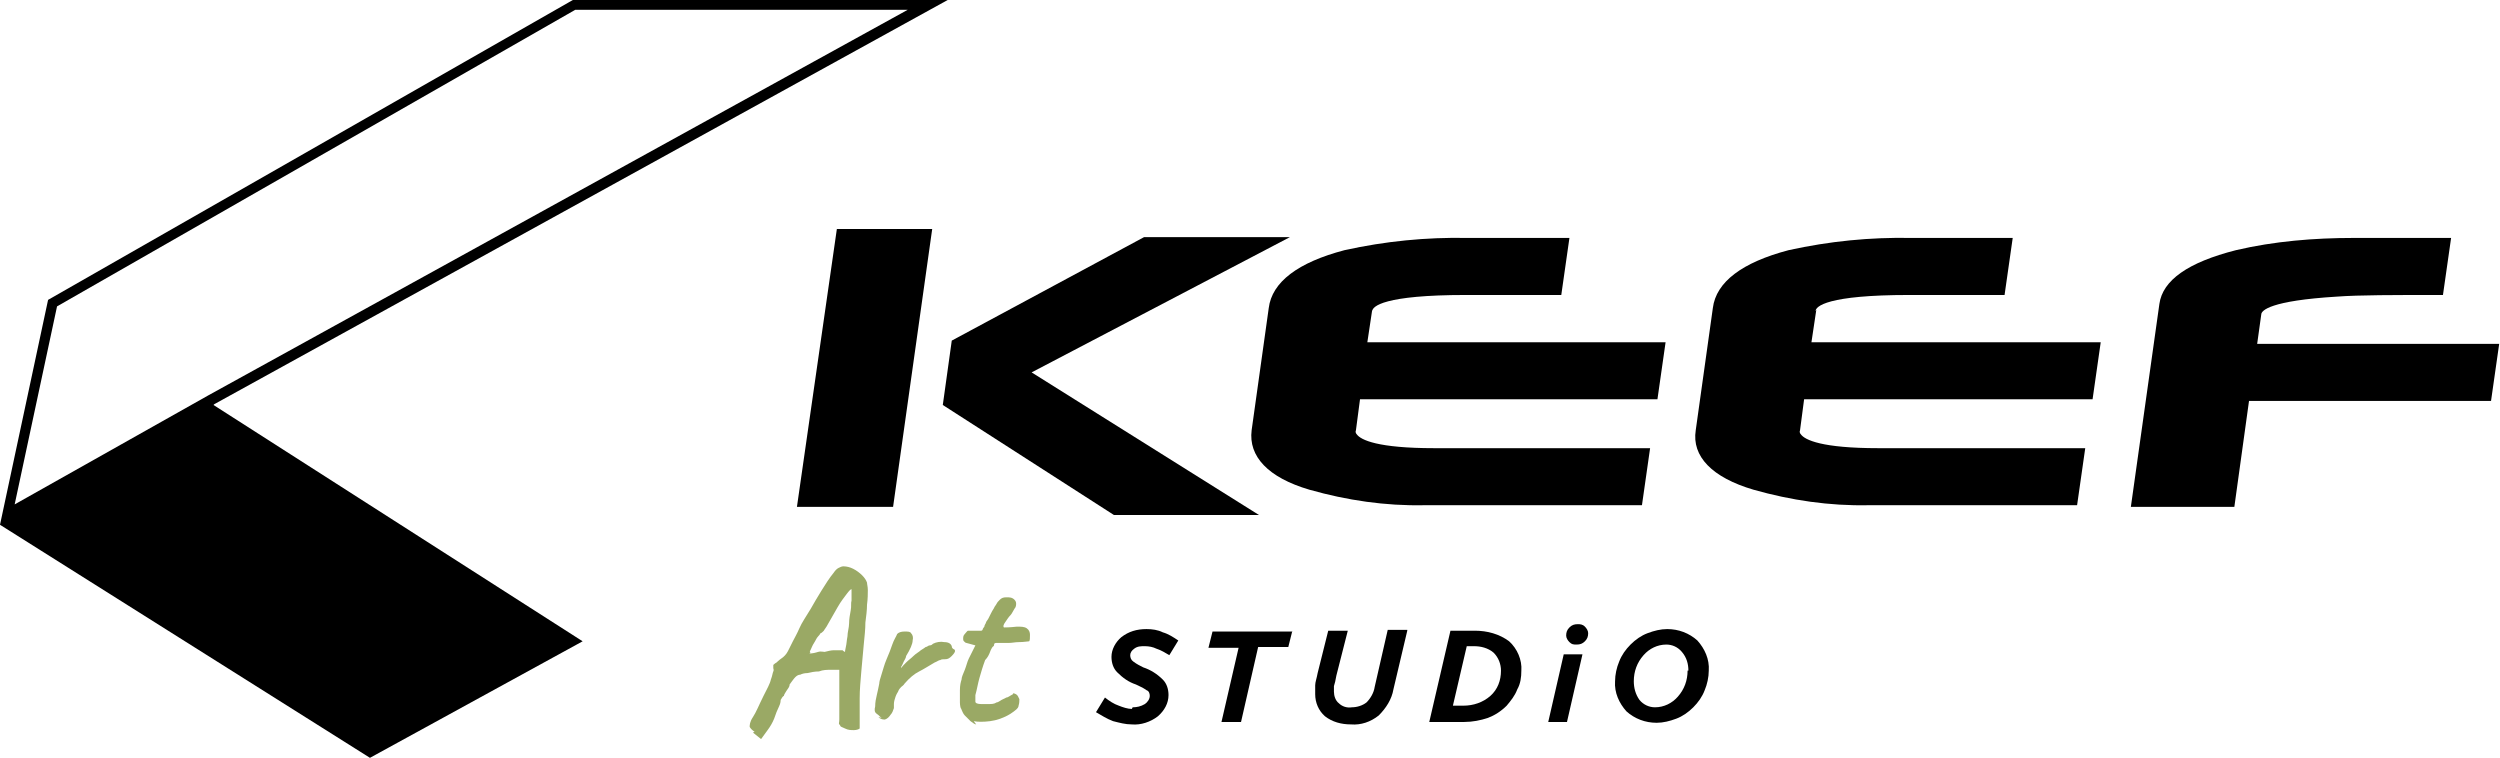 <?xml version="1.0" encoding="UTF-8"?>
<svg id="Layer_2" data-name="Layer 2" xmlns="http://www.w3.org/2000/svg" version="1.1" viewBox="0 0 306.8 93">
  <defs>
    <style>
      .cls-1 {
        fill: #9aa965;
      }

      .cls-1, .cls-2 {
        stroke-width: 0px;
      }

      .cls-2 {
        fill: #000;
      }
    </style>
  </defs>
  <g id="Layer_1-2" data-name="Layer 1-2">
    <path class="cls-2" d="M168.4,38.2c0-.6,1.4-2,11.5-2h11.7l1-7h-12.5c-5.1-.1-10.1.4-15.1,1.5-5.7,1.5-8.9,3.9-9.3,7.1l-2.1,15c-.4,3.2,2,5.8,7.1,7.3,4.6,1.3,9.3,2,14.1,1.9h26.7l1-7h-26.5c-6.9,0-9-1-9.5-1.7-.1-.1-.2-.3-.1-.5l.5-3.8h36.5l1-7h-36.6l.6-4h0Z"/>
    <path class="cls-2" d="M222.8,38.2c0-.6,1.4-2,11.5-2h11.7l1-7h-12.4c-5.1-.1-10.1.4-15.1,1.5-5.7,1.5-8.9,3.9-9.3,7.1l-2.1,15c-.5,3.2,2,5.8,7.1,7.3,4.6,1.3,9.3,2,14.1,1.9h25.6l1-7h-25.4c-6.9,0-9-1-9.5-1.7-.1-.1-.2-.3-.1-.5l.5-3.8h35.4l1-7h-35.5l.6-4h0Z"/>
    <path class="cls-2" d="M277,42.2l.5-3.6c0-.5,1.1-1.7,9.3-2.2,2.7-.2,7-.2,12.6-.2h.4l1-7h-12c-4.8,0-9.7.4-14.4,1.5-5.9,1.5-9,3.7-9.4,6.6l-3.5,24.9h12.7l1.8-13h29.7l1-7h-29.8,0Z"/>
    <polygon class="cls-2" points="158.3 29.1 140.4 29.1 116.8 41.8 115.7 49.7 136.7 63.2 154.5 63.2 126.6 45.7 158.3 29.1"/>
    <polygon class="cls-2" points="97.8 62.2 109.6 62.2 114.4 28.1 102.7 28.1 97.8 62.2"/>
    <path class="cls-2" d="M139,86.8c.5,0,1-.1,1.5-.4.3-.2.6-.6.6-1,0-.3-.1-.6-.4-.7-.4-.3-.9-.5-1.3-.7-.9-.3-1.6-.8-2.3-1.5-.5-.5-.7-1.2-.7-1.9,0-.9.5-1.8,1.2-2.4.9-.7,1.9-1,3.1-1,.7,0,1.4.1,2,.4.7.2,1.3.6,1.9,1l-1.1,1.8c-.5-.3-1-.6-1.6-.8-.4-.2-.9-.3-1.4-.3-.5,0-.9,0-1.3.3-.3.2-.5.5-.5.8,0,.3.1.6.4.8.4.3.8.5,1.2.7.9.3,1.7.8,2.4,1.5.5.5.7,1.2.7,1.9,0,1-.5,1.9-1.3,2.6-.9.7-2.1,1.1-3.2,1-.8,0-1.5-.2-2.3-.4-.8-.3-1.4-.7-2.1-1.1l1.1-1.8c.5.4,1.1.8,1.7,1,.5.2,1.1.4,1.6.4h0Z"/>
    <path class="cls-2" d="M158.6,77.4l-.5,2h-3.7l-2.1,9.2h-2.4l2.1-9.1h-3.7l.5-2h9.8Z"/>
    <path class="cls-2" d="M172.7,77.4l-1.7,7.2c-.2,1.2-.9,2.3-1.8,3.2-1,.8-2.2,1.2-3.4,1.1-1.2,0-2.3-.3-3.2-1-.8-.7-1.2-1.7-1.2-2.7,0-.4,0-.7,0-1.1,0-.4.2-.9.3-1.5l1.3-5.2h2.4l-1.4,5.5c-.1.6-.2,1-.3,1.3,0,.2,0,.5,0,.7,0,.5.2,1.1.6,1.4.4.4,1,.6,1.6.5.6,0,1.3-.2,1.8-.6.5-.5.9-1.2,1-1.9l1.6-7h2.4Z"/>
    <path class="cls-2" d="M179.6,88.6h-4.2l2.6-11.2h3c1.5,0,3,.4,4.2,1.3,1,.9,1.6,2.3,1.5,3.6,0,.8-.1,1.6-.5,2.3-.3.8-.8,1.4-1.3,2-.7.7-1.5,1.2-2.3,1.5-.9.3-1.9.5-2.9.5ZM184.2,82.3c0-.8-.3-1.6-.9-2.2-.7-.6-1.6-.8-2.4-.8h-.9l-1.7,7.3h1.3c1.2,0,2.4-.4,3.3-1.2.9-.8,1.3-1.9,1.3-3.1Z"/>
    <path class="cls-2" d="M194.2,80.3l-1.9,8.3h-2.3l1.9-8.3h2.3ZM194.9,77.7c0,.4-.1.7-.4,1s-.6.4-1,.4-.6,0-.9-.3c-.2-.2-.4-.5-.4-.8,0-.4.1-.7.4-1s.6-.4,1-.4c.3,0,.6,0,.9.3.2.2.4.5.4.8Z"/>
    <path class="cls-2" d="M200.1,79.1c.6-.6,1.3-1.1,2.1-1.4.8-.3,1.6-.5,2.4-.5,1.4,0,2.7.5,3.7,1.4.9,1,1.5,2.3,1.4,3.7,0,.8-.2,1.7-.5,2.4-.3.8-.8,1.5-1.4,2.1-.6.6-1.3,1.1-2.1,1.4-.8.3-1.6.5-2.4.5-1.4,0-2.7-.5-3.7-1.4-.9-1-1.5-2.3-1.4-3.7,0-.8.2-1.7.5-2.4.3-.8.8-1.5,1.4-2.1ZM207.2,82.3c0-.8-.2-1.6-.8-2.3-.5-.6-1.2-.9-1.9-.9-1.1,0-2.1.5-2.8,1.3-.8.9-1.2,2-1.2,3.2,0,.8.2,1.6.7,2.3.5.6,1.2.9,1.9.9,1.1,0,2.1-.5,2.8-1.3.8-.9,1.2-2,1.2-3.2Z"/>
    <path class="cls-2" d="M26.3,49.6L116.3,0h-46L5.9,36.8,0,64.4h0l45.4,28.6,26.1-14.3-45.3-29s0,0,0,0ZM7,37.6L70.6,1.2h40.8L25.6,48.5,1.8,61.9l5.2-24.3Z"/>
    <g>
      <path class="cls-1" d="M92.6,89.8c-.3-.2-.5-.4-.6-.6,0-.2,0-.6.4-1.2s.7-1.4,1.3-2.6c.4-.8.8-1.5.9-2,.2-.5.2-.8.3-1s0-.3,0-.4c0-.2,0-.3,0-.4,0,0,.2-.2.4-.3,0,0,.3-.3.6-.5.3-.2.6-.5.8-.9.2-.4.4-.8.6-1.2.2-.4.5-.9.8-1.6s.8-1.4,1.4-2.4c.4-.7.8-1.4,1.3-2.2s1-1.6,1.5-2.2c.2-.3.4-.5.6-.6s.4-.2.6-.2c.4,0,.8.1,1.2.3s.8.5,1.1.8.5.6.6.9c0,.2.1.5.1.9s0,1.1-.1,1.8c0,.7-.1,1.4-.2,2.2,0,.8-.1,1.7-.2,2.7s-.2,2.1-.3,3.3-.2,2.2-.2,3.3,0,2,0,2.8c0,.2,0,.3,0,.5s0,.3,0,.4c-.1.1-.4.2-.7.2-.4,0-.7,0-1.1-.2s-.6-.2-.6-.4c0,0,0,0-.1-.1s0-.2,0-.6,0-.9,0-1.8v-4.3c.1,0-.2,0-.2,0-.2,0-.5,0-.9,0s-.9,0-1.4.2c-.5,0-1,.1-1.4.2-.4,0-.7.1-.9.2-.2,0-.4.1-.6.3-.2.2-.4.5-.7.9,0,.3-.2.5-.4.8-.2.3-.3.5-.3.6-.1,0-.3.3-.4.5,0,.1,0,.4-.2.8s-.4.9-.6,1.5c-.2.5-.5,1-.8,1.4l-.8,1.1-1-.8h0ZM99.3,80.2c.4,0,.8-.1,1.1-.2s.6,0,.8,0c.4-.1.8-.2,1.1-.2s.5,0,.7,0c.2,0,.3,0,.4,0,0,0,.2.2.3.2,0,0,0-.2.1-.6s.1-.8.2-1.3c0-.5.2-1.1.2-1.6s.1-1.1.2-1.6,0-.9.1-1.2c0-.3,0-.8,0-1.4-.1,0-.3.2-.6.6s-.7.9-1.1,1.6c-.4.7-.8,1.4-1.2,2.1-.2.4-.4.6-.5.8-.2.2-.3.3-.4.3,0,0-.1.2-.3.4-.2.2-.3.5-.5.8-.2.3-.3.6-.4.8-.1.2-.2.4,0,.4h0Z"/>
      <path class="cls-1" d="M108.2,88.1c-.2-.1-.3-.3-.6-.5s-.3-.5-.2-.9c0-.5.1-1,.2-1.4s.2-.9.3-1.4c0-.2.1-.6.3-1.2s.3-1.1.6-1.8.5-1.2.7-1.8.5-1,.6-1.3c.2-.2.5-.3.9-.3s.7,0,.8.2c.2.2.3.5.2.9,0,.4-.3,1.1-.8,1.9,0,.2-.2.5-.3.7s-.2.5-.3.6c0,.2,0,.2,0,.2.1-.2.3-.4.6-.7s.6-.5.9-.8.7-.5.9-.7c.3-.2.5-.3.6-.4.2,0,.3-.2.5-.2s.3-.1.4-.2c.4-.2.9-.3,1.4-.2.5,0,.8.2.9.5,0,.2.1.3.3.4,0,0,.1,0,.1.2,0,.1-.1.3-.4.6s-.5.4-.8.4c-.2,0-.5,0-.6.1-.2,0-.4.2-.7.3-.7.4-1.3.8-1.9,1.1s-1.2.8-1.8,1.5c-.1.2-.3.3-.4.4s-.3.3-.4.6c0,0-.2.3-.3.6s-.2.6-.2.9,0,.5,0,.5c-.1.3-.2.6-.4.8-.2.3-.4.5-.7.6-.2,0-.5,0-.8-.3h0Z"/>
      <path class="cls-1" d="M119.8,88.9c-.2,0-.4-.2-.7-.4-.2-.2-.5-.5-.7-.7s-.3-.5-.4-.7c0,0,0-.1-.1-.2,0,0-.1-.3-.1-.7,0-.4,0-.9,0-1.5s.1-1,.2-1.3c0-.3.2-.7.4-1.2.2-.5.3-1,.5-1.4l.8-1.6-1.1-.3c-.1,0-.2-.1-.3-.2s-.1-.2-.1-.3c0-.2,0-.4.2-.6s.3-.4.4-.4c0,0,.3,0,.5,0s.5,0,.7,0c.2,0,.4,0,.4,0,0,0,.2,0,.2-.2,0,0,.1-.2.2-.3,0-.2.2-.4.2-.5,0-.1.2-.3.3-.5.1-.2.2-.4.3-.6s.2-.4.4-.7c0-.1.2-.3.3-.5s.2-.3.4-.5c.2-.2.4-.3.8-.3s.7,0,1,.3c.2.2.2.4.2.5s0,.4-.2.6c-.2.3-.3.6-.5.8s-.4.5-.6.8c-.3.4-.3.6-.2.7.2,0,.7,0,1.6-.1.5,0,.9,0,1.2.2s.4.5.4.8c0,.4,0,.7-.1.8-.2,0-.6.1-1.3.1-.4,0-.8.1-1.2.1-.3,0-.6,0-.7,0-.2,0-.4,0-.5,0s-.2,0-.3,0-.3,0-.3.2-.1.2-.2.3c0,0-.2.3-.3.6s-.3.7-.6,1c-.3.8-.5,1.5-.7,2.2-.2.7-.3,1.4-.5,2.1,0,.3,0,.6,0,.8,0,.2.3.3.7.3.2,0,.5,0,.9,0,.4,0,.7,0,1-.2.2,0,.4-.2.6-.3s.4-.2.6-.3c.2,0,.4-.2.8-.4,0-.2.2-.1.4,0s.3.4.4.6c0,.2,0,.5-.1.8,0,.3-.4.6-1,1-.8.5-1.7.8-2.5.9s-1.5.1-2,0h0Z"/>
    </g>
  </g>
</svg>